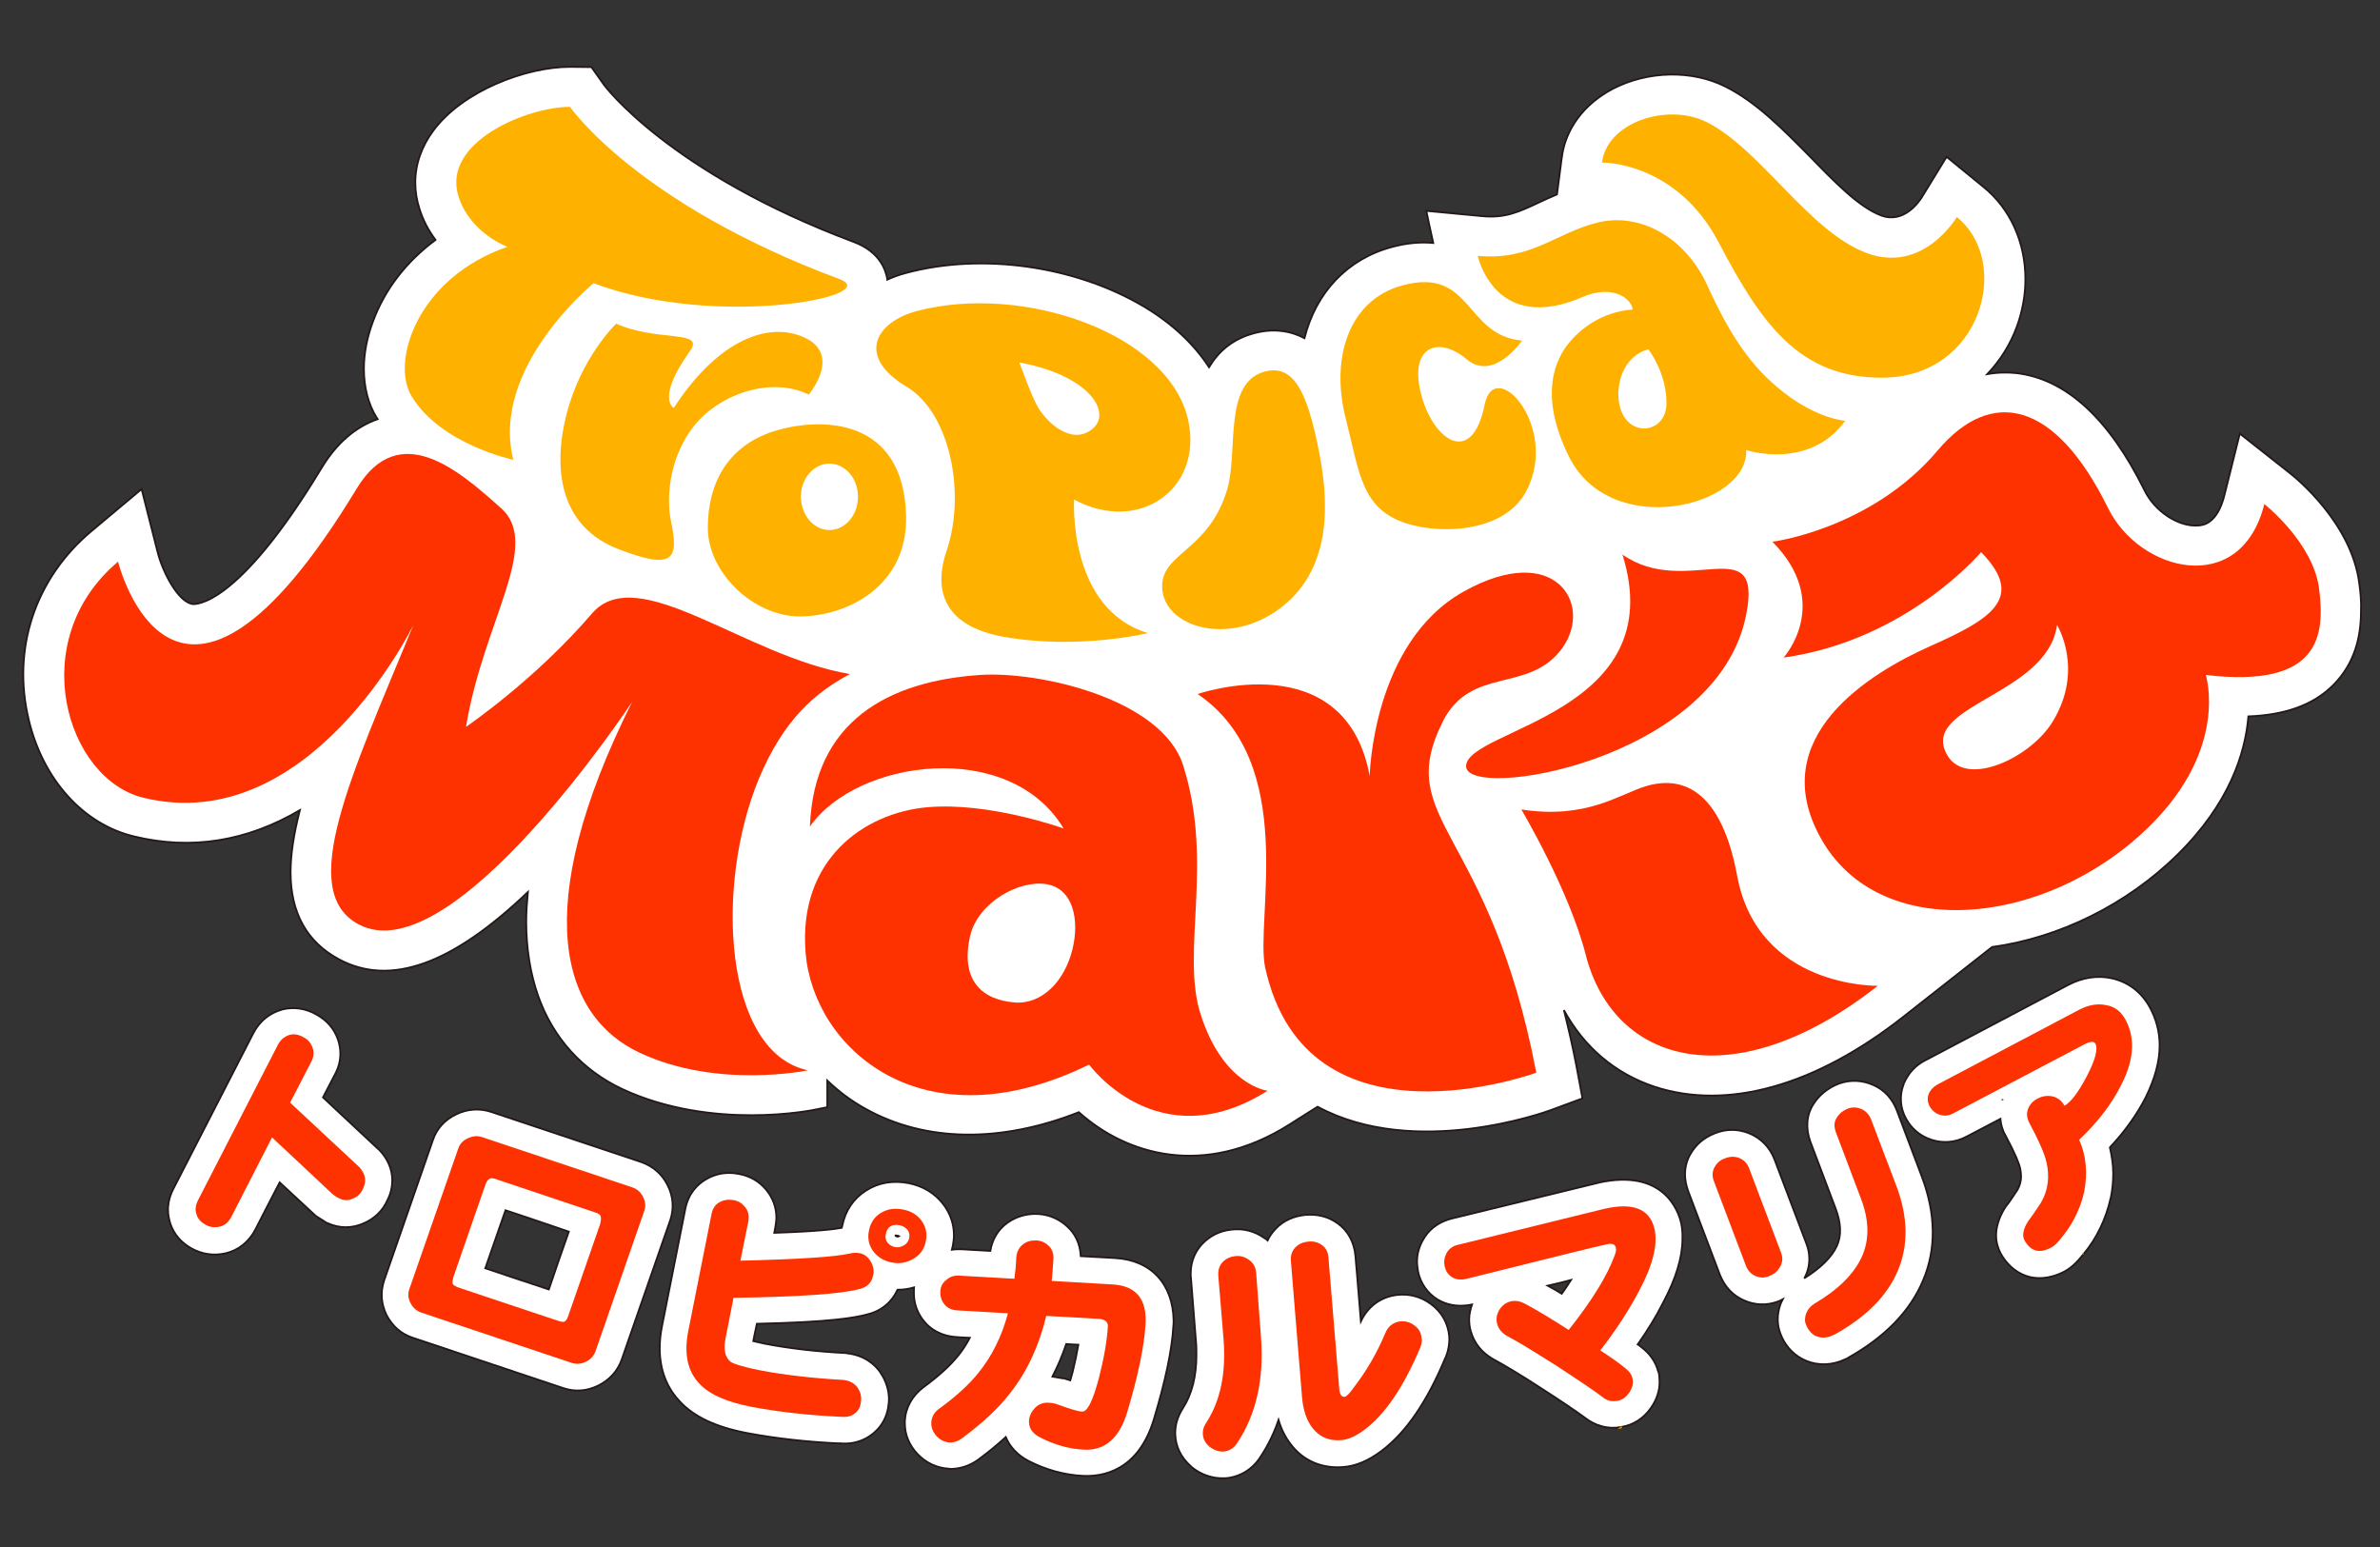 <?xml version="1.0" encoding="utf-8"?>
<!-- Generator: Adobe Illustrator 21.1.0, SVG Export Plug-In . SVG Version: 6.00 Build 0)  -->
<svg version="1.1" id="レイヤー_1" xmlns="http://www.w3.org/2000/svg" xmlns:xlink="http://www.w3.org/1999/xlink" x="0px"
	 y="0px" viewBox="0 0 1000 650" style="enable-background:new 0 0 1000 650;" xml:space="preserve">
<rect x="0" y="0" width="1000" height="650" fill="#333333" stroke="none"/>
<style type="text/css">
	.st0{fill:#FFFFFF;}
	.st1{fill:#FFFFFF;stroke:#F39800;stroke-width:0.742;}
	.st2{fill:#FFFFFF;stroke:#231815;stroke-width:0.742;}
	.st3{fill:#FE3200;}
	.st4{fill:#FFB100;}
</style>
<path class="st0" d="M153.2,513.8c0,0-0.1,0-0.1,0c-0.1,0-0.1,0.1-0.1,0.1L153.2,513.8z"/>
<path class="st0" d="M163.1,503.8c-0.1,0.1-0.2,0.3-0.2,0.4c-0.1,0.1-0.1,0.2-0.1,0.3L163.1,503.8z"/>
<path class="st0" d="M132.8,426.1c0.1,0.1,0.2,0.1,0.2,0.1c0.1,0,0.1,0.1,0.1,0.1L132.8,426.1z"/>
<path class="st0" d="M71.6,514.3c0,0,0-0.1,0-0.1c0-0.1,0-0.1-0.1-0.1L71.6,514.3z"/>
<path class="st1" d="M80.6,524.5c-0.1,0-0.1-0.1-0.1-0.1c-0.1,0-0.1,0-0.2,0L80.6,524.5z"/>
<path class="st2" d="M162.8,504.2c1.4-2.7,2-5.5,2-8.3c0-4.7-2-9.3-5.8-13.1l-0.2-0.1c0,0-15.5-14.5-23.1-21.6
	c2.5-4.8,5.1-9.8,5.1-9.8c1.5-2.8,2.2-5.7,2.2-8.7c0-2-0.4-4.1-1.1-6.1c-1.6-4.4-4.7-7.9-8.9-10.2c-4.5-2.6-9.4-3.3-14.2-2.2
	l-0.3,0.1c-5.3,1.5-9.5,4.9-12.1,10l-33.5,65.2c-1.7,3.3-2.3,6.3-2.3,8.9c0,2.3,0.5,4.3,1,5.9c1.5,4.4,4.5,7.9,8.8,10.3
	c4.4,2.5,9.4,3.2,14.3,2.1c5.4-1.2,9.9-4.8,12.6-10c0,0,5.4-10.6,10.2-19.8c7.1,6.6,15.2,14.1,15.2,14.1l0,0l5.2,3.3l-0.3-0.3
	c5,2.3,10.4,2.3,15.4,0C157.5,511.9,160.9,508.6,162.8,504.2z"/>
<path class="st2" d="M239,517.5c-2.5,7-6,17.2-8.4,24.3c-7.7-2.5-19.4-6.5-26.7-8.9c2.4-6.9,6.1-17.5,8.5-24.4
	C219.9,511,231.5,514.9,239,517.5z M280.5,498c-2.3-4.7-6.2-8-11-9.7l-63.1-21.1c-4.8-1.6-10-1.3-14.7,1c-4.8,2.3-8.2,6-9.8,10.8
	l-20.5,59c-1.6,4.8-1.3,9.8,1,14.5c2.4,4.6,6.1,8,11.1,9.6l63.1,21.1c4.9,1.7,10,1.3,14.7-1c4.7-2.3,8.2-6.1,9.9-10.9l20.5-58.9
	C283.2,507.7,282.9,502.7,280.5,498"/>
<path class="st0" d="M396.3,506.2C396.3,506.2,396.4,506.2,396.3,506.2l0.1,0.2L396.3,506.2z"/>
<path class="st0" d="M367.1,602.1c-0.1,0-0.1,0-0.1,0.1c-0.1,0-0.1,0.1-0.1,0.1L367.1,602.1z"/>
<path class="st0" d="M285.7,589c0-0.1-0.1-0.1-0.1-0.2c0-0.1,0-0.1,0-0.1L285.7,589z"/>
<path class="st0" d="M321.8,499.8c0.1,0.1,0.1,0.2,0.2,0.3c0.1,0.1,0.1,0.1,0.2,0.2L321.8,499.8z"/>
<path class="st0" d="M310,493.2c0,0.1,0.1,0.1,0.1,0.1c0.1,0,0.1,0,0.2,0L310,493.2z"/>
<path class="st0" d="M383.8,542.2C383.8,542.2,383.8,542.2,383.8,542.2c0-0.2,0-0.3,0-0.4L383.8,542.2z"/>
<path class="st2" d="M376.3,519.3c0-0.2,0-0.2,0-0.2c0.1,0,0.4,0,0.9,0.1c0.4,0.1,0.5,0.1,0.6,0.2c-0.4,0.2-0.6,0.2-0.7,0.2
	C376.7,519.5,376.4,519.4,376.3,519.3z M450.7,576.4c-0.4,1.5-0.7,2.5-1,3.6c-0.7-0.2-1.3-0.4-2.2-0.7l-1-0.3l0.4,0.2
	c0,0-3.4-0.6-4.7-0.8c2.2-4.3,4.2-8.9,5.8-13.7c2.5,0.2,2.8,0.2,5.1,0.3C452.5,568.5,451.7,572.3,450.7,576.4 M468.6,528.6
	c0,0-7.4-0.4-14.5-0.8c-0.3-5.8-2.8-9.7-5.2-12c-3.4-3.4-7.8-5.4-12.6-5.7c-4.7-0.3-9.2,1-12.9,3.6c-4.1,2.9-6.5,7.1-7.3,11.9
	c-6-0.3-12-0.7-12-0.7c-1.5,0-2.9,0-4.2,0.2c0.1-0.5,0.2-0.9,0.4-1.5c0.3-1.6,0.5-3.1,0.5-4.6c0-4.7-1.5-9-4.3-12.8
	c-3.6-4.8-8.7-7.9-14.9-9.1c-6.5-1.2-12.6-0.2-17.8,3.2c-5.1,3.2-8.6,8.3-9.9,14.7c-0.1,0.3-0.1,0.7-0.2,0.9
	c-3.1,0.6-10.6,1.5-28.4,2.1c0.1-0.7,0.5-2.6,0.5-2.6c0.2-1.3,0.4-2.6,0.4-3.8c0-4.3-1.5-8.3-4.2-11.6c-2.9-3.6-7-6-11.9-6.8
	c-4.8-0.9-9.5-0.1-13.6,2.4c-3.2,1.9-7.3,5.6-8.6,12.6l-9.7,48.8c-0.7,3.4-1,6.6-1,9.5c0,10.9,4.3,18,8.4,22.3
	c6,6.5,15.2,10.8,28.2,13.3c12.2,2.3,25.6,3.8,39.6,4.4l-0.7-0.1c6.9,0.7,11.5-1.9,14.3-4.2c3.6-3,5.8-7.1,6.3-11.8
	c0.1-0.8,0.2-1.6,0.2-2.4c0-3.9-1.2-7.8-3.6-11.3l-0.1-0.2c-2.2-3.1-6.5-7.1-14.1-7.9l-0.3-0.1h-0.3c-11.9-0.6-23.3-1.9-33.7-3.9
	c-2.2-0.5-3.7-0.8-4.9-1.1c0.1-0.5,0.7-3.7,1.5-7.3c30.8-0.7,41.3-2.5,46.6-4c5.8-1.4,10.2-5.2,12.5-10.3c2.4,0,4.7-0.3,7-1
	c0,0.4-0.1,0.7-0.1,1.1c0,0.5,0,1,0,1.5c0,4.2,1.5,8.3,4.2,11.6c2.3,2.9,6.7,6.3,14,6.7c0,0,2.3,0.2,5.3,0.3c-1.5,2.8-3.1,5.3-5,7.6
	c-3.2,4-8,8.4-14.4,13.1c-4.8,3.6-7.6,8.6-7.9,14.2c0,0.4,0,0.8,0,1.1c0,4.7,1.8,9.1,5.3,12.8c3.6,3.8,8.2,5.9,13.2,6.2h0.2l0.2,0.1
	c4.4,0,8.6-1.4,12.2-4.1c4.2-3.1,7.9-6.2,11.3-9.3c1.7,4.1,4.9,7.6,9.5,10c7.2,3.7,14.9,5.9,22.9,6.3c8.3,0.4,23.2-2,29.8-23.7
	c4.9-16.3,7.6-29.1,8.2-39.2l0,0c0.1-0.9,0.1-1.6,0.1-2.4C492.8,539.5,483.7,529.5,468.6,528.6"/>
<path class="st0" d="M535.9,516.5c0.1,0,0.1-0.1,0.1-0.1c0,0,0.1,0,0.1-0.1L535.9,516.5z"/>
<path class="st2" d="M601.2,547.9c-4.2-3.1-9.1-4.4-14.2-3.8c-6.9,0.8-12.3,4.9-15.2,11.1c-1.1-13.7-2.3-27.5-2.3-27.5
	c-0.5-5.7-3.1-10.6-7.5-13.7c-4-2.9-8.8-4-13.7-3.5c-4.8,0.5-9.1,2.4-12.3,5.8c-1.4,1.5-2.6,3.1-3.4,4.9c-0.4-0.4-0.9-0.8-1.5-1.1
	c-4.1-2.9-8.9-4.1-14-3.4c-4.6,0.5-8.8,2.6-12,6l-0.1,0.1c-2.2,2.4-4.7,6.4-4.7,12.3c0,0.6,0,1.2,0.1,1.8l2.1,26.6
	c0.2,2,0.2,3.9,0.2,5.8c0,9-1.9,16.5-5.7,22.4c-2.1,3.3-3.2,6.7-3.2,10.4c0,0.1,0,0.3,0,0.3c0.1,5.3,2.4,10,6.6,13.7l0.2,0.2
	l0.2,0.2c4,3.2,8.8,4.8,13.7,4.6h0.2h0.2c6-0.5,11.2-3.6,14.6-8.8c3.2-4.8,5.8-10.1,7.7-15.7c1.1,3.8,2.8,7.2,5.1,10.2
	c5.2,6.9,13,10.3,22,9.6c5.4-0.4,10.6-2.6,16.2-6.8c10.2-7.7,19-20.4,26.8-39.1l0.1-0.1c1.2-3,1.7-6,1.5-9
	C608.4,555.9,605.7,551.2,601.2,547.9z"/>
<path class="st0" d="M547.9,510.7c0.1-0.1,0.3-0.1,0.4-0.1c0.1,0,0.2,0,0.3,0L547.9,510.7z"/>
<path class="st0" d="M517,516.7c0.1,0,0.1,0,0.2,0c0.1,0,0.1-0.1,0.2-0.1L517,516.7z"/>
<path class="st0" d="M493.9,602.7v-0.3C493.9,602.4,493.9,602.6,493.9,602.7z"/>
<path class="st0" d="M530.9,520c0.1,0.1,0.2,0.1,0.2,0.2c0.1,0,0.2,0,0.2,0.1L530.9,520z"/>
<path class="st0" d="M597.8,521c0.1-0.1,0.2-0.2,0.2-0.3c0-0.1,0-0.1,0.1-0.2L597.8,521z"/>
<path class="st2" d="M660.1,537.8c-1.2,1.9-2.5,3.8-3.9,5.8c-2-1.2-4-2.4-5.9-3.4C653.9,539.4,657.2,538.6,660.1,537.8z
	 M706.4,514.1c-1.2-5.5-7.5-23.1-34.6-17.2l-0.3,0.1L610,512c-6.7,1.7-10.2,5.6-12,8.8c-1.7,2.9-2.6,6-2.6,9.3c0,1.3,0.2,2.7,0.4,4
	c1,5,3.9,9.2,8.2,11.9l0.2,0.1c2.9,1.7,7.7,3.4,14.3,2c-0.7,2.1-1.2,4.2-1.2,6.3c0,1.7,0.2,3.3,0.7,5c1.4,4.9,4.5,8.8,9.1,11.5
	c5.3,2.9,12.2,7,20.6,12.5c8.4,5.4,14.6,9.6,18.4,12.4l-0.4-0.3c4.5,3.6,9.9,5.1,15.3,4.1c5.2-0.8,9.6-3.6,12.7-8.1
	c2.4-3.4,3.6-7.1,3.6-10.9c0-1.3-0.1-2.7-0.4-4l-0.1-0.2l-0.1-0.2c-1-4-3.6-7.6-7.1-10.2c-0.4-0.4-1-0.8-1.5-1.1
	c4.2-6,7.8-11.8,10.6-17.4c5.5-10.3,8.2-19.2,8.2-26.9C707,518.3,706.8,516.1,706.4,514.1L706.4,514.1"/>
<path class="st0" d="M595.8,534.3c0-0.1,0-0.1,0-0.2c0-0.1,0-0.1,0-0.2L595.8,534.3z"/>
<path class="st0" d="M693.9,591.4c0,0,0,0.1-0.1,0.1c0,0.1,0,0.1,0,0.1L693.9,591.4z"/>
<path class="st0" d="M618,559.6c0-0.1,0-0.1,0-0.2c0-0.1,0-0.1-0.1-0.2L618,559.6z"/>
<path class="st0" d="M689.6,565.9c0,0,0,0.1,0.1,0.1c0.2,0.2,0.4,0.3,0.5,0.4L689.6,565.9z"/>
<path class="st1" d="M681.4,599.7c-0.1,0-0.2,0-0.2,0c-0.1,0-0.1,0-0.2,0.1L681.4,599.7z"/>
<path class="st2" d="M807.5,494.4l-10.5-27.8c-1.9-5-5.3-8.7-9.9-10.7c-4.7-2.1-9.7-2.3-14.4-0.6c-4.5,1.7-8.3,4.7-10.8,8.7
	c-2.9,4.5-3.3,10.1-1.2,15.8l10.5,27.8c2.4,6.3,2.6,11.5,0.6,15.9c-2.1,4.6-6.7,9.2-13.7,13.6c1.4-2.5,2.1-5.3,2.1-8.1
	c0-2.2-0.4-4.5-1.3-6.7l-13.3-35.1c-2-5.2-5.8-9.1-10.9-11.1c-4.6-1.8-9.5-1.8-14.2,0.1c-4.4,1.7-7.9,4.6-10.3,8.8
	c-1.5,2.6-2.2,5.5-2.2,8.5c0,2.3,0.5,4.6,1.3,6.9l13.3,35.1c1.9,4.9,5.3,8.7,10,10.8c4.6,2.1,9.6,2.3,14.3,0.6
	c0.8-0.3,1.5-0.6,2.2-1c-0.3,0.6-0.7,1.2-0.9,1.9l-0.1,0.2l-0.1,0.3c-1.4,4.1-1.4,8.3,0.1,12.1c1.7,4.6,4.9,8.3,9,10.5
	c5,2.7,10.7,3,16.1,1.1l3.3-1.4l0-0.1c15.5-8.7,26.1-19.6,31.5-32.5C813.6,524.8,813.4,510.1,807.5,494.4L807.5,494.4z"/>
<path class="st0" d="M720.5,476.2c0.1,0,0.1,0,0.2-0.1c0,0,0.1,0,0.2-0.1L720.5,476.2z"/>
<path class="st2" d="M841.4,462c0,0-0.1,0.1-0.1,0.2l0.1-0.3C841.4,461.9,841.4,462,841.4,462z M907.4,439.3
	c0-5.8-1.4-11.1-4.2-16.2c-3.5-6.3-8.9-10.4-15.7-12c-6.1-1.4-12.6-0.4-18.6,2.8l-60.1,31.7c-4,2-7,5.4-8.8,9.5l-0.1,0.3l-0.1,0.3
	c-1.8,4.8-1.4,9.9,1.1,14.4c2.3,4.2,6,7.3,10.7,8.8c4.9,1.6,10,1.1,14.6-1.3c0,0,8.8-4.6,14.3-7.5c0.2,2.3,0.8,4.7,2.1,6.9
	c4.4,8.2,5.8,12.1,6.2,13.8c0.2,1.2,0.4,2.4,0.4,3.4c0,2-0.5,3.9-1.5,5.7c-2.4,3.6-3.7,5.6-4.5,6.5l-0.4,0.5l-0.4,0.6
	c-2.7,4.4-3.7,8.3-3.7,11.6c0,3,0.9,5.6,1.9,7.5c3.4,6.2,8.1,8.7,11.4,9.7c3.3,1,8.7,1.4,15.3-2c2.7-1.4,5.2-3.7,8-7.2
	c5.7-6.8,9.5-14.8,11.5-23.6l0.1-0.3c0.7-3.5,1-6.9,1-10.2c0-3.7-0.6-7.3-1.4-10.9c6.3-6.7,11.3-13.7,15.1-21.1
	C905.4,453.2,907.4,446.1,907.4,439.3"/>
<path class="st1" d="M875.4,526.7C875.4,526.7,875.4,526.7,875.4,526.7c-0.1,0.1-0.1,0.1-0.2,0.2L875.4,526.7z"/>
<path class="st3" d="M152.5,499.5c-0.8,1.9-2.2,3.3-4.2,4.1c-1.9,0.9-3.8,0.9-5.8-0.1c-0.9-0.4-1.8-1-2.7-1.7l-25.5-23.9l-17.1,33.4
	c-1.2,2.3-2.8,3.6-4.9,4.1c-2.2,0.5-4.3,0.2-6.1-0.9c-1.8-1-3.1-2.4-3.6-4.2c-0.7-1.8-0.5-3.8,0.6-6l33.5-65.2
	c1.1-2.2,2.8-3.6,5-4.3c1.9-0.5,3.9-0.1,5.8,1c1.9,1,3.1,2.4,3.8,4.3c0.7,1.9,0.6,3.9-0.5,6l-8.9,17.2l29.2,27.2
	C153.6,493.4,154.1,496.3,152.5,499.5z"/>
<path class="st3" d="M270.7,508.8c0.7-1.9,0.5-3.9-0.5-5.9c-1-2-2.5-3.3-4.5-4l-63.1-21.1c-2-0.7-4-0.5-6.1,0.5
	c-2,0.9-3.4,2.4-4,4.4l-20.5,58.9c-0.7,1.9-0.6,3.9,0.5,5.9c1,2,2.5,3.3,4.5,4l63.1,21.1c2,0.7,4,0.5,6-0.4c2-1,3.4-2.5,4.1-4.4
	L270.7,508.8z M237.3,555.2c-0.4,0.4-1.5,0.2-3-0.3l-40.7-13.6c-1.9-0.6-3-1.2-3.3-1.7c-0.3-0.6-0.2-1.8,0.4-3.6l13.1-37.8
	c0.6-1.7,1.2-2.6,1.9-2.9c0.6-0.4,1.6-0.3,2.9,0.2l41.4,13.9c1.4,0.4,2.2,1,2.4,1.7c0.2,0.8,0.1,1.9-0.3,3.4L239,552.2
	C238.5,553.9,237.9,554.9,237.3,555.2"/>
<path class="st3" d="M360.3,583c-1.3-1.8-3.3-2.9-6-3.2c-12.5-0.7-24.3-2-35.3-4.1c-6.3-1.3-10.2-2.4-12-3.5
	c-2.4-1.9-3.1-5.3-2.1-10.1l3.3-16.8c27.4-0.4,45.1-1.6,53-3.7c3.1-0.8,5-2.6,5.6-5.5c0.5-1.8,0.3-3.8-0.8-5.8
	c-1.1-2-2.6-3.2-4.5-3.7c-1.4-0.3-2.9-0.3-4.5,0.1c-6,1.4-21.3,2.4-45.9,3l3.3-16.4c0.5-2.5,0-4.6-1.5-6.3c-1.2-1.5-2.8-2.5-5-2.8
	c-2-0.3-4,0-5.7,1c-1.8,1-2.9,2.8-3.3,5.2l-9.7,48.8c-1.9,9.6-0.3,17,4.6,22.1c4.2,4.6,11.6,7.8,21.9,9.8
	c11.7,2.2,24.4,3.6,37.9,4.2c2.3,0.2,4.2-0.3,5.7-1.5c1.4-1.1,2.2-2.7,2.4-4.5C362.1,587,361.6,584.9,360.3,583z M387.2,512.9
	c-1.8-2.5-4.5-4.1-7.8-4.7c-3.6-0.7-6.7-0.2-9.4,1.5c-2.6,1.6-4.3,4.1-4.9,7.4c-0.7,3.3,0,6.2,1.9,8.8c2,2.5,4.6,4,8,4.6
	c3,0.6,6,0,8.8-1.6c2.9-1.7,4.6-4.2,5.2-7.4C389.7,518.3,389,515.4,387.2,512.9 M379.7,523.3c-1.2,0.7-2.4,0.9-3.6,0.7
	c-1.3-0.3-2.4-0.9-3.2-1.9c-0.8-1-1-2.2-0.7-3.6c0.6-3.1,2.6-4.3,5.8-3.7c1.4,0.3,2.5,1,3.3,1.9c0.7,1,1,2.2,0.7,3.5
	C381.7,521.6,381,522.6,379.7,523.3"/>
<path class="st3" d="M481.3,556.7c-0.6,9.2-3.1,21.4-7.7,36.7c-3.3,10.9-9.4,16.2-18.2,15.7c-6.4-0.3-12.4-2.1-18.3-5.1
	c-3.6-1.8-5.1-4.4-4.7-7.6c0.3-2,1.2-3.6,2.7-5.1c1.5-1.4,3.4-2.1,5.6-1.9c1,0,2,0.2,2.8,0.4c6,2.2,9.7,3.3,11.2,3.3
	c2.2,0.1,4.5-4.6,7-14c2.1-8.2,3.4-15.5,3.8-21.8c0.1-2-1.4-3.1-4.4-3.2l-21.5-1.2c-3,12.5-8,23.3-15,32.2
	c-4.7,6.3-11.6,12.7-20.5,19.3c-1.6,1.2-3.3,1.7-5.1,1.7c-2.1-0.2-3.9-1-5.5-2.7c-1.5-1.7-2.3-3.6-2.2-5.6c0.1-2.5,1.2-4.4,3.3-5.9
	c7.3-5.3,12.8-10.4,16.6-15.2c5.5-6.8,9.7-15.1,12.3-24.9l-21-1.2c-2.6-0.1-4.5-1-5.7-2.6c-1.3-1.6-1.8-3.4-1.7-5.4
	c0.1-2,0.9-3.6,2.5-4.8c1.5-1.4,3.4-2,5.8-1.8l22.8,1.3c0.4-2.8,0.7-5.8,0.8-8.9c0.2-2.5,1.2-4.4,3-5.7c1.6-1.2,3.5-1.6,5.6-1.5
	c2,0.1,3.6,0.9,5.1,2.3c1.4,1.4,2.1,3.4,1.9,5.8c-0.2,3-0.4,6-0.7,8.9l26,1.5C477.5,540.4,482,546,481.3,556.7z"/>
<path class="st3" d="M529.8,561.5c1.4,17.7-1.9,32.6-9.9,44.7c-1.5,2.3-3.4,3.5-5.9,3.7c-2.1,0.1-4.1-0.7-5.9-2.1
	c-1.8-1.6-2.7-3.4-2.7-5.5c-0.1-1.5,0.4-3,1.4-4.5c6-9.2,8.4-20.9,7.3-35.1l-2.2-26.6c-0.2-2.3,0.4-4.2,1.7-5.7
	c1.4-1.5,3.1-2.3,5.2-2.6c2.2-0.3,4.1,0.2,5.9,1.5c1.8,1.2,2.9,3.1,3.1,5.5L529.8,561.5z M596.8,566.1c-7,16.6-14.8,28.1-23.3,34.5
	c-3.7,2.8-7,4.3-10.1,4.5c-5.1,0.4-9.1-1.4-12-5.2c-2.4-3.1-3.8-7.3-4.3-12.5l-4.7-57.5c-0.2-2.3,0.4-4.3,1.8-5.7
	c1.4-1.5,3.2-2.3,5.4-2.5c2.1-0.3,4.1,0.2,5.8,1.4c1.7,1.2,2.7,3.1,2.8,5.6l4.5,54.7c0.2,2.4,0.9,3.6,2.2,3.5c0.8-0.1,2-1.2,3.6-3.5
	c5.4-7,10-14.7,13.6-23.4c1.2-2.8,3.3-4.4,6.2-4.8c2.1-0.2,4.2,0.3,6,1.7c1.9,1.4,2.8,3.1,3,5.2
	C597.6,563.4,597.3,564.8,596.8,566.1"/>
<path class="st3" d="M695.2,516.5c1.4,6.4-0.7,15-6.5,25.9c-4.1,7.8-9.5,16.2-16.3,25c4.5,2.9,8,5.4,10.4,7.4
	c1.6,1.2,2.7,2.6,3.1,4.3c0.5,2.1,0,4.1-1.4,6.1c-1.4,2-3,3.1-5.1,3.4c-2.3,0.4-4.3-0.1-6.2-1.7c-4-3-10.4-7.3-19-12.9
	c-8.7-5.5-15.7-9.9-21.2-12.8c-2-1.2-3.3-2.8-3.9-4.8c-0.6-2.1-0.3-4.1,0.9-6.1c1.3-2,3-3.2,5.2-3.6c1.7-0.3,3.5,0,5.4,1
	c4.9,2.6,11.1,6.3,18.5,11.1c9.7-12.2,16.1-22.6,19.2-31c0.6-1.5,0.9-2.6,0.6-3.6c-0.3-1.4-1.5-1.9-3.7-1.4
	c-4.3,0.9-23.7,5.7-58.5,14.4c-2.6,0.7-4.8,0.5-6.5-0.5c-1.7-1.1-2.8-2.6-3.2-4.7c-0.4-2-0.1-3.8,0.8-5.5c1-1.8,2.6-3,4.9-3.5
	l61.4-15.1C686.3,505.1,693.3,508,695.2,516.5z"/>
<path class="st3" d="M748.3,526.2c0.9,2.3,0.7,4.4-0.5,6.3c-1,1.7-2.5,3-4.8,3.8c-1.8,0.7-3.6,0.6-5.5-0.2c-1.9-0.9-3.2-2.3-4-4.5
	l-13.3-35.1c-0.9-2.2-0.8-4.3,0.2-6.1c1-1.8,2.5-3.1,4.4-3.7c2-0.8,4-0.9,5.8-0.2c2.1,0.8,3.6,2.3,4.4,4.6L748.3,526.2z
	 M796.8,498.3c4.9,13,5.1,24.8,0.7,35.4c-4.4,10.6-13.3,19.6-26.6,27c-0.6,0.2-1.1,0.5-1.6,0.7c-2.4,0.9-4.6,0.8-6.7-0.2
	c-1.7-1-3-2.6-3.8-4.7c-0.6-1.4-0.5-3,0.1-4.7c0.7-1.7,1.8-3,3.4-4c10.2-6,16.8-12.7,20-19.8c3.2-7.1,3.1-15.3-0.4-24.4l-10.5-27.8
	c-0.9-2.4-0.8-4.5,0.3-6.1c1.1-1.9,2.8-3.2,5-4c1.8-0.6,3.6-0.5,5.5,0.3c1.9,0.9,3.2,2.4,4,4.4L796.8,498.3"/>
<path class="st3" d="M893.1,428.5c4.1,7.6,3.6,16.8-1.8,27.3c-4.1,8.2-10,15.8-17.7,23.1c3,6.7,3.6,14,2.1,21.9
	c-1.6,7.1-4.8,13.5-9.4,19.1c-1.7,2.2-3.2,3.7-4.5,4.3c-4.9,2.6-8.6,1.6-11.2-3.1c-1-1.9-0.6-4.6,1.5-7.9c1.3-1.7,3.1-4.3,5.4-7.8
	c3.1-5.3,3.8-11.1,2.3-17.3c-0.9-3.8-3.4-9.3-7.2-16.4c-1-2-1.2-3.9-0.5-5.7c0.7-1.9,2-3.4,4-4.4c2.1-1.1,4.2-1.4,6.4-0.9
	c2.1,0.5,3.8,1.8,4.9,3.9c2.6-1.4,5.8-5.5,9.4-12.4c3.6-6.9,4.8-11.5,3.6-13.7c-0.6-1.1-2.2-1-4.8,0.4l-54.9,28.9
	c-1.9,1-3.7,1.2-5.6,0.6c-1.9-0.6-3.3-1.8-4.3-3.5c-0.9-1.7-1.1-3.4-0.4-5.3c0.7-1.7,2-3,3.6-3.9l60.1-31.7
	c3.7-1.8,7.2-2.4,10.7-1.7C888.6,422.9,891.2,425,893.1,428.5z"/>
<path class="st2" d="M991.3,245.2c-3.2-25.4-26.6-44.4-29.3-46.5l-20.9-16.5l-6.4,25.6c-3,12.2-8.9,12.8-10.8,13
	c-8.2,0.8-18.4-5.7-22.8-14.7c-14.9-30.2-33-46.8-53.7-49.3c-3.6-0.4-7.9-0.4-12.4,0.4c5.3-5.6,9.6-12.3,12.4-19.9
	c2.4-6.6,3.6-13.4,3.6-20c0-15.3-6.2-29.6-17.8-38.9l-15.3-12.5l-10.3,16.8c-1.2,2-7.7,11.5-17.3,7.8c-9.3-3.5-19.8-14.4-30-24.9
	C749.3,54.5,738,42.9,725,36.4c-14.1-7.1-32.6-6.7-47.3,0.9c-12.2,6.4-20,16.9-21.5,29c0,0-1.8,14-2,15.4c-2.5,1-5,2.2-7.2,3.2
	c-8.9,4.2-14.7,6.9-24.5,5.9l-23.2-2.2c0,0,2.2,10.6,2.9,13.5c-5.4-0.5-11.2,0-17.4,1.7c-18.7,5-31.9,19.1-36.7,38.3
	c-4.9-2.6-12.8-4.9-23.1-1.5c-7.4,2.4-13,7-17,13.7c-6.3-9.7-15.5-18.4-27.4-25.5c-28.8-17.1-68-22.7-99.9-14.1
	c-2.8,0.7-5.4,1.7-7.9,2.8c0-0.1,0-0.2,0-0.3c-0.7-4.1-3.4-11.5-14-15.5c-77.7-29.1-105-65.9-105.2-66.3l-5.1-7.2l-9-0.1
	c-18.4,0-44.9,10-57.3,26.6c-5.1,6.8-7.7,14.3-7.7,22c0,3.8,0.6,7.5,1.8,11.2c1.5,4.7,3.7,8.9,6.7,12.9
	c-12.3,9.1-21.4,20.9-26.3,34.3c-2.5,6.7-3.8,13.4-3.8,19.9c0,7.6,1.8,14.7,5.3,20.4c0.2,0.2,0.4,0.5,0.5,0.7
	c-9.4,3.3-17.4,10.2-23.7,20.7c-35.7,59-53.4,57.1-54.1,57c-6.1-0.9-12.6-13.5-14.7-21.9l-6.7-26.4l-21,17.6
	c-23.8,19.9-33.6,49.6-26.4,79.4c6,25.1,22.9,43.8,44.1,48.9c24.1,5.9,47.5,2.1,69.8-11c-2.6,10.1-3.9,18.7-3.9,26.1
	c0,17.1,6.9,29.4,20.4,36.6c21.5,11.5,47.5,2.1,79.3-28.3c-0.4,4.3-0.7,8.4-0.7,12.3c0,11.3,1.7,21.9,5,31.3
	c6.3,17.8,18.6,31.3,35.4,39.2c37.7,17.5,79.9,8.9,81.6,8.5l4.5-0.9c0,0,0-8.4,0-11.2c4.9,4.7,10.4,8.8,16.3,12
	c25.1,13.9,56.7,14.2,89.4,1.3c19.8,17.8,52.6,27.9,88.6,5.1c0,0,7.5-4.7,11.7-7.4l0.2,0.1c40.9,21.9,95.3,2.2,97.6,1.4l13.5-5
	l-2.6-13.9c-1.6-8.3-3.4-16-5.2-23.2c8.4,15.5,21.5,26.7,38.1,32.2c30.5,10,67.5-0.3,104.4-29.3c0,0,35-27.5,37.4-29.4
	c27.9-3.8,56.4-17.6,77.9-38.8c21.8-21.4,28.5-42.6,29.8-58.1c15.7-0.6,27.4-4.9,35.6-13.1c9.2-9.2,11.7-20.5,11.7-31
	C992.2,252.9,991.8,248.9,991.3,245.2z"/>
<path class="st3" d="M149.8,205.4C73.2,331.7,49.6,236,49.6,236c-39.4,33.1-21.8,91.4,10.7,99.2c69.8,16.9,113.4-72.6,113.4-72.6
	c-26.3,63.7-49.2,111.9-23,125.8c39.4,21,114.9-93.5,114.9-93.5C222,382,236,427.1,268.9,442.4c32.9,15.3,70.6,7.3,70.6,7.3
	c-35.3-7.3-39.4-77.4-20.6-122.6c10.5-25.1,23.9-36.2,38.2-43.9c-44-7.3-89.2-47.8-108.4-25.4c-24,28-52.9,47.6-52.9,47.6
	c7.3-44.4,32-76.6,14.7-91.9C193.3,198.1,167.8,175.5,149.8,205.4z"/>
<path class="st3" d="M426.3,421.2c11.5,0.9,21-8.9,24.3-22.3c3-12.1,0.5-25.5-10.9-27.4c-11.4-1.9-28.8,7.6-32.1,21.8
	C403.4,411.9,412.6,420.1,426.3,421.2z M340.3,347.3c1.6-44.3,33-61.1,71.4-63.7c24.7-1.7,76.4,9.9,85.4,37.9
	c13.1,41.1-1.1,78.6,7.4,104.8c9.6,29.9,28.1,32,28.1,32c-46,29-75-11-75-11c-70.6,34.6-115.8-7.3-119.1-46.8
	c-3.3-39.5,24.7-58.9,50.9-61.3c26.3-2.4,57.5,8.9,57.5,8.9C424.1,310.2,360,319,340.3,347.3"/>
<path class="st3" d="M503.2,291.6c42.7,29,24,95,28.4,115c17.5,79.6,113.9,44.1,113.9,44.1c-19.7-103.2-60.2-105.4-39.4-147.3
	c11.9-24,36.4-11.7,50.4-31.2c13.1-18.5-3.3-45.1-41.6-23.6c-38.3,21.5-39.4,77.4-39.4,77.4C565.1,270.2,503.2,291.6,503.2,291.6z"
	/>
<path class="st3" d="M681.7,233c20.8,66.7-64.6,73.1-65.7,88.7c-1.1,15.2,105.7-1.6,117.7-63.5C740.8,222,708.5,251.8,681.7,233z"/>
<path class="st3" d="M639.2,340.1c27.4,4.3,41.4-6.5,52.4-9.8c10.9-3.2,30.6-3.7,38.3,37.7c8.8,47.3,59.1,46.2,59.1,46.2
	c-60.2,47.3-110.8,33.2-122.7-12.9C659.4,374.1,639.2,340.1,639.2,340.1z"/>
<path class="st3" d="M864.3,262.6c-4.1,29.9-58.7,33.7-46,54.9c8.2,13.6,35.2,0.7,44.3-14.5C875.8,281.1,864.3,262.6,864.3,262.6z
	 M814.2,189.2c22.5-26.6,49.3-20.9,71.5,24.2c13.2,27,55.8,37.9,65.7-1.6c0,0,20.5,16.1,23,35.5c2.5,19.4,0.8,42-47.6,36.3
	c0,0,9.9,30.7-23.8,63.7c-43.2,42.4-113.4,49.2-138,4.8c-23.6-42.4,20.6-69.3,46-80.6c25.4-11.3,40.3-20.2,21.4-39.5
	c0,0-31.2,37.1-83,44.3c0,0,20.8-22.9-4.7-48.7C744.6,227.7,786.3,222.3,814.2,189.2"/>
<path class="st4" d="M239.5,44.9c-18.1,0-54.2,14.9-46.8,37.8c4.9,15.3,20.5,21,20.5,21C175.4,116.7,164,152,173,166.6
	c12.3,20.2,42.7,26.6,42.7,26.6c-9.9-38.6,33.7-74.2,33.7-74.2c51.5,19.4,122.4,5.4,103.4-1.7C267.4,85.5,239.5,44.9,239.5,44.9z"/>
<path class="st4" d="M258.9,136c17.5,7.8,37.5,2.4,31,11.5c-14.4,20.1-6.8,23.9-6.8,23.9c16.4-25.4,36.9-36.7,53.7-30.1
	c17.8,7,3,24.5,3,24.5c-15.6-7.7-37.1-0.5-48,12.9c-9.8,12.1-12.3,29-9.8,40.7c3.3,15.8,0.8,20.2-22.2,11.3
	c-23-8.8-28.2-31.2-21.8-56.5C244.1,150.1,258.9,136,258.9,136z"/>
<path class="st4" d="M348.5,222.7c6.6,0,12-6.2,12-14c0-7.7-5.4-13.9-12-13.9c-6.6,0-12,6.2-12,13.9
	C336.6,216.5,341.9,222.7,348.5,222.7z M297.4,221.8c0-18.9,8.5-35.2,29.4-41.1c18.7-5.3,52.8-5.2,53.9,35.9
	c0.8,30-25.2,42.4-44.7,42.4C316.6,259,297.4,240.6,297.4,221.8"/>
<path class="st4" d="M436,170.9c3.6,6.3,14.1,16.5,22.9,9.4c8.5-6.7-0.8-22.5-30.6-28C428.4,152.3,433.1,165.9,436,170.9z
	 M499.2,176.4c6.4,28.9-20.5,48.2-47.9,33.5c0,0-2.8,45.8,31,56.1c0,0-29,7.1-60.4,1.6c-24.8-4.4-30.1-18.9-24.1-36.4
	c8-23.7,1.6-57.7-17-68.8c-21-12.6-13.1-27,4.4-31.7C429.9,118.9,491.1,140.2,499.2,176.4"/>
<path class="st4" d="M530.5,156.4c-16.4,5.4-10.3,33.6-14.8,49c-7.7,26.3-27.9,26.8-27.4,41.4c0.5,16.6,27.9,25.2,49.8,8.6
	c23-17.5,19.7-47.9,15.9-66.7C549.2,164.8,543.5,152.2,530.5,156.4z"/>
<path class="st4" d="M639.5,143.1c-24.1-2.1-20.9-31.1-50.2-23.2c-22.7,6.1-30.3,30.6-23.9,55.8c5.9,23.2,6.5,38.2,25.8,44.3
	c15,4.7,41.6,3.5,50.4-14.2c13.4-26.9-13.6-56.4-17.8-35.8c-5.4,26.8-22,14.7-26.8-4.8c-4.9-19.5,7.2-24.4,19.3-14.2
	C627.7,160.5,639.5,143.1,639.5,143.1z"/>
<path class="st4" d="M692.6,146.8c-10.4,2.6-14.1,14.8-12.1,23.6c3.3,14,19.7,11.9,19.7-1C700.2,156.4,692.6,146.8,692.6,146.8z
	 M620.9,107.5c22.5,2.1,32.9-9.7,50.4-14c17.5-4.3,36.6,5.9,46,26.3c9.3,20.4,18,34.1,32.3,45.2c14.3,11.1,25.7,11.8,25.7,11.8
	c-15.3,21-41.6,12.3-41.6,12.3c1.1,23.7-56.9,38.2-74.5,2.7c-12.8-25.8-5.8-41,0.5-48.3c11.5-13.4,26.3-13.4,26.3-13.4
	c-0.5-4.9-8.7-10.6-20.8-5.4C628,140.9,620.9,107.5,620.9,107.5"/>
<path class="st4" d="M673.1,68.3c2.1-17,27.6-25.2,44-17c22.5,11.3,42.8,45.7,66.9,54.9c24,9.2,38.2-15,38.2-15
	c23.4,18.9,10.4,67.5-31.5,67.5c-34.6,0-50.5-22.4-68.5-56.7C704.3,67.7,673.1,68.3,673.1,68.3z"/>
</svg>

